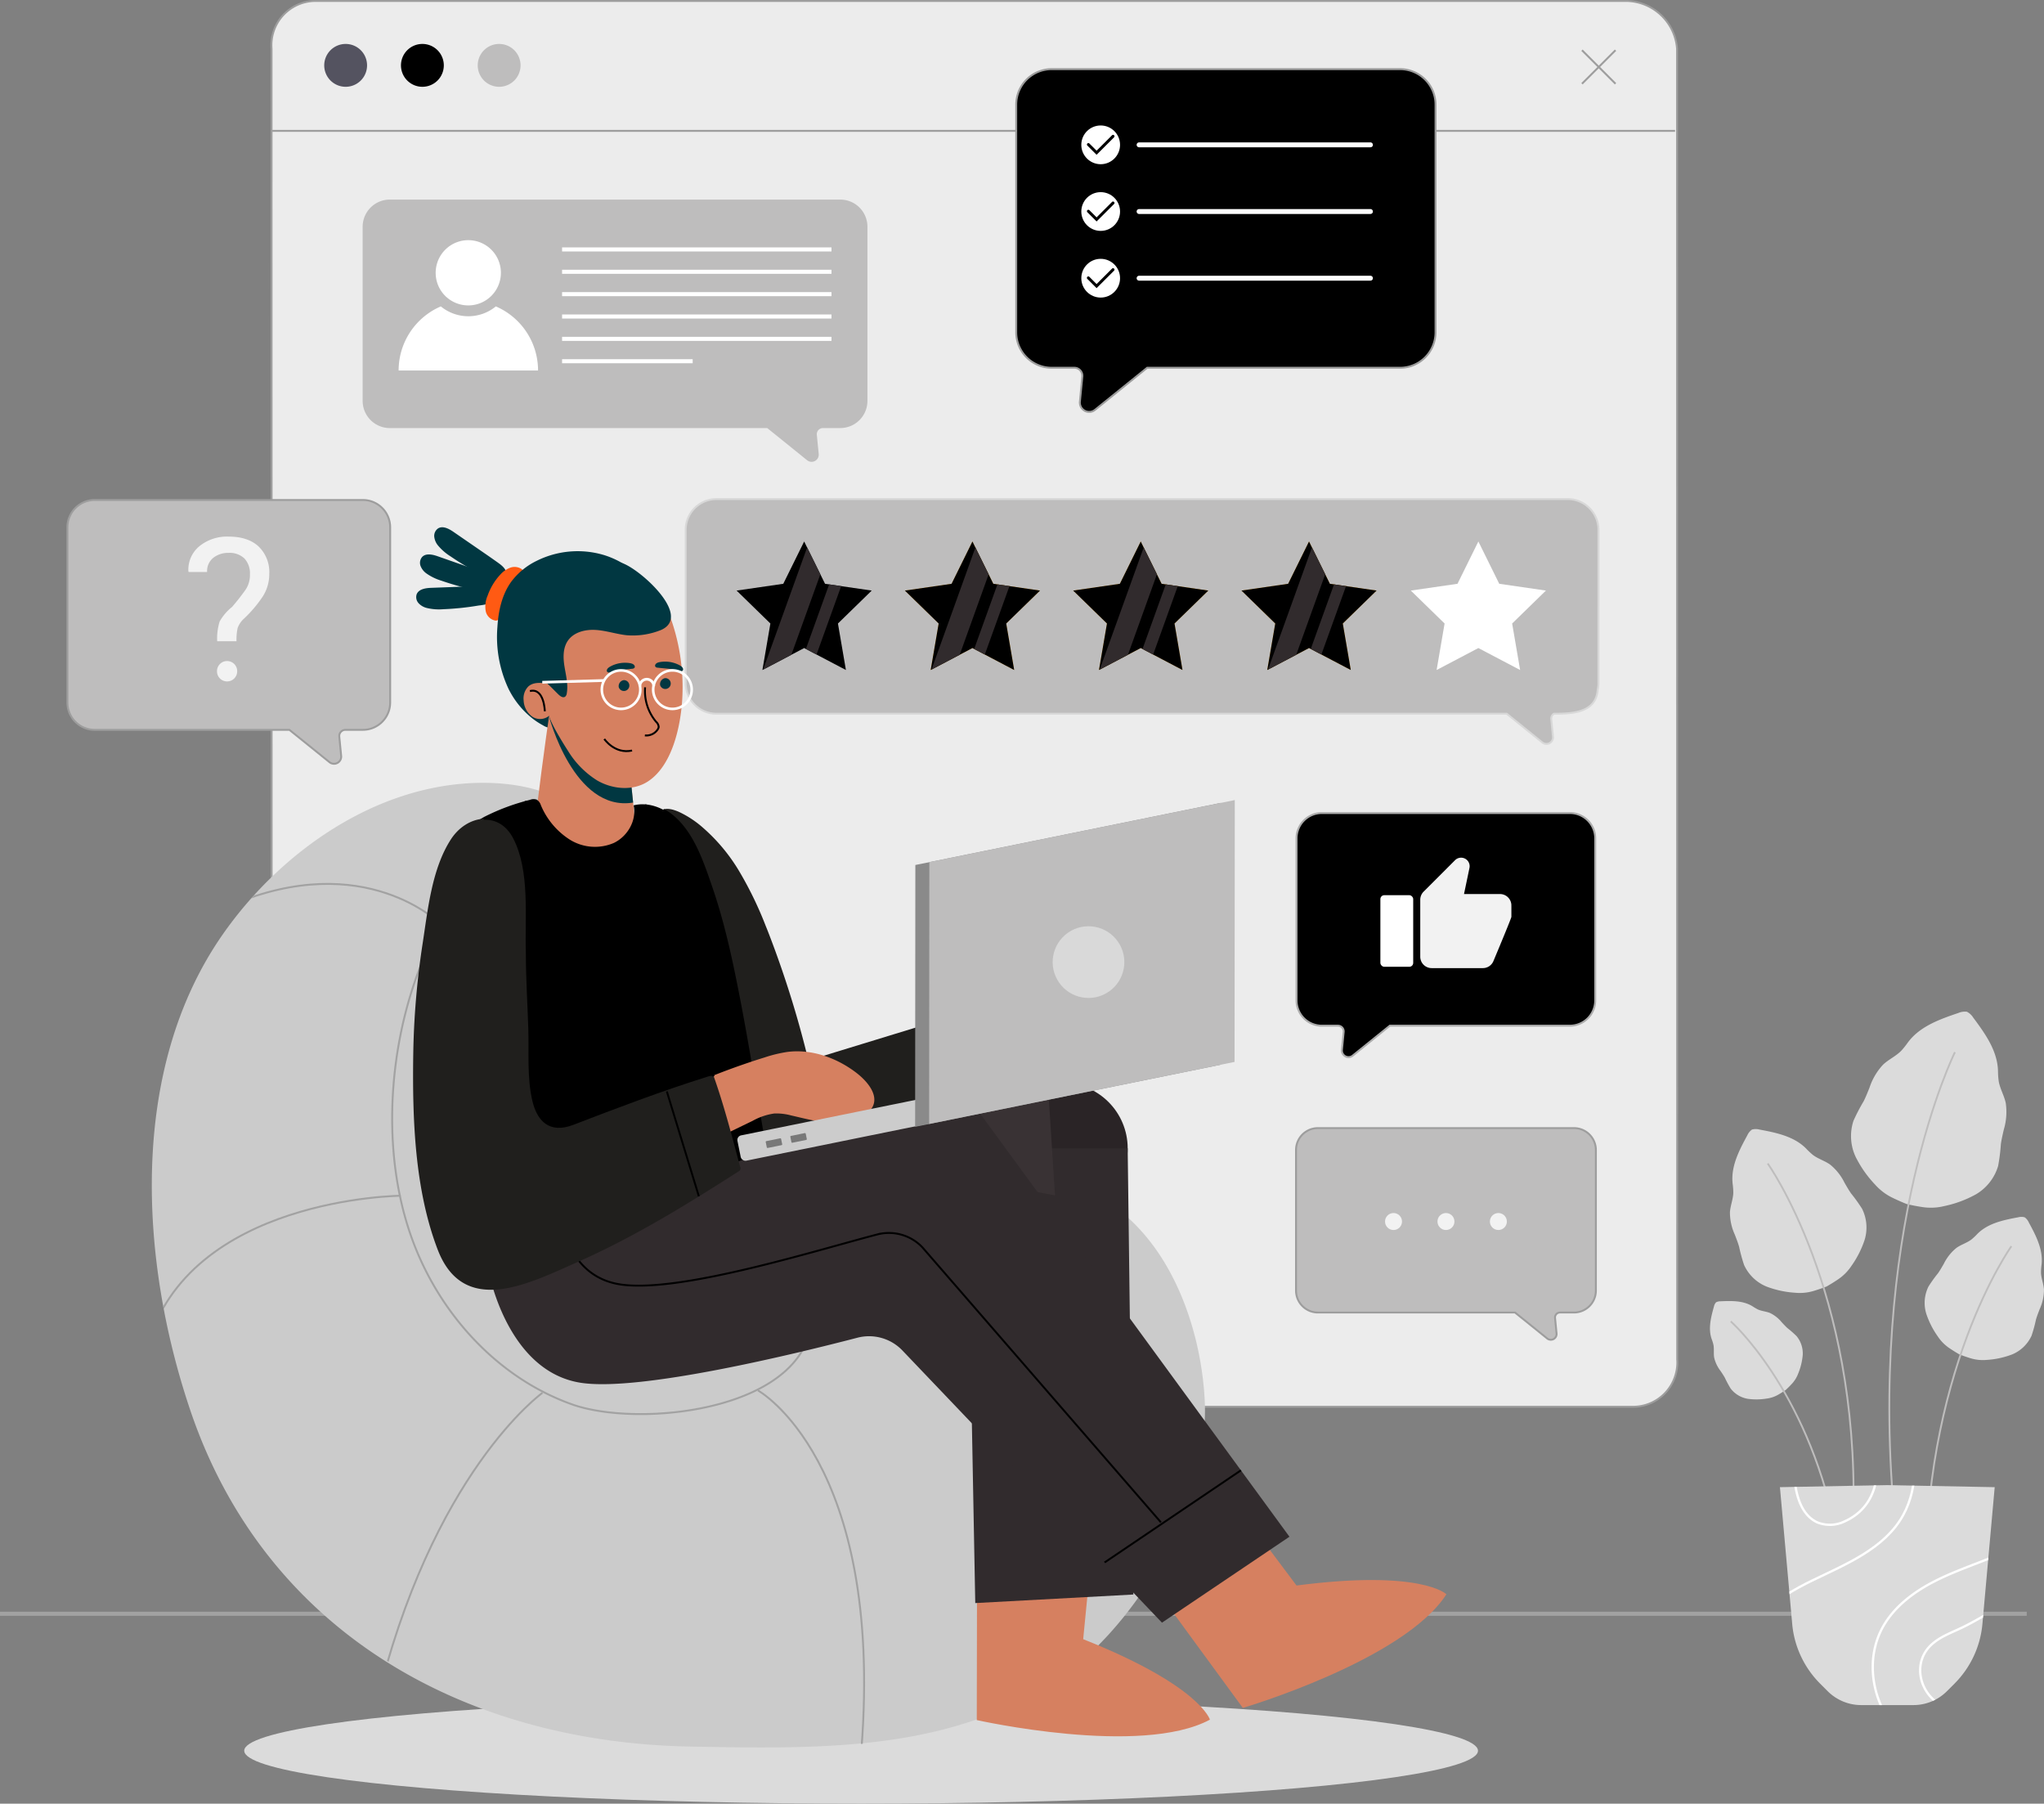 <svg xmlns="http://www.w3.org/2000/svg" xmlns:xlink="http://www.w3.org/1999/xlink" width="554.566" height="489.256" viewBox="0 0 554.566 489.256">
  <rect x="0" y="0" width="554.566" height="489.256" fill="#808080" stroke="none"/>
  <defs>
    <clipPath id="clip-path">
      <path id="Path_289365" data-name="Path 289365" d="M452.261,394.495v0l-.139,0-.139,0v0l-29,.553,3.331,37.09a26.224,26.224,0,0,0,7.576,16.2l2.055,2.055a12.862,12.862,0,0,0,9.094,3.767H459.2a12.862,12.862,0,0,0,9.094-3.767l2.055-2.055a26.224,26.224,0,0,0,7.576-16.2l3.331-37.09Z" transform="translate(-422.985 -394.49)" fill="none"/>
    </clipPath>
    <clipPath id="clip-path-2">
      <path id="Path_289372" data-name="Path 289372" d="M203.194,179.166l5.664,11.477,12.666,1.84-9.165,8.934,2.164,12.614-11.329-5.956-11.329,5.956,2.164-12.614-9.165-8.934,12.666-1.84Z" transform="translate(-184.864 -179.166)" fill="none"/>
    </clipPath>
    <clipPath id="clip-path-3">
      <path id="Path_289375" data-name="Path 289375" d="M241.6,179.166l5.664,11.477,12.666,1.84-9.165,8.934,2.164,12.614L241.6,208.076l-11.329,5.956,2.164-12.614-9.165-8.934,12.666-1.84Z" transform="translate(-223.272 -179.166)" fill="#312b2d"/>
    </clipPath>
    <clipPath id="clip-path-4">
      <path id="Path_289378" data-name="Path 289378" d="M280.011,179.166l5.664,11.477,12.666,1.84-9.165,8.934,2.164,12.614-11.329-5.956-11.329,5.956,2.164-12.614-9.165-8.934,12.666-1.84Z" transform="translate(-261.681 -179.166)" fill="#ffb940"/>
    </clipPath>
    <clipPath id="clip-path-5">
      <path id="Path_289381" data-name="Path 289381" d="M318.419,179.166l5.664,11.477,12.666,1.84-9.165,8.934,2.164,12.614-11.329-5.956-11.329,5.956,2.164-12.614-9.165-8.934,12.666-1.84Z" transform="translate(-300.089 -179.166)" fill="#ffb940"/>
    </clipPath>
    <clipPath id="clip-path-6">
      <path id="Path_289401" data-name="Path 289401" d="M136.189,234.437c-26.4,2.027-50.617,19.536-65.541,40.906-25.643,36.716-22.57,88.491-8.774,129.212,19.949,58.88,76.915,92.459,139.817,91.13,35.274-.744,63.094,2.548,92.161-15.4,19.735-12.186,46.139-49.931,51.718-73.618,5.326-22.613-1.686-47.626-20.463-62.09-11.166-8.6-26.779-9.161-40.444-5.7s-26.143,10.408-39.168,15.8-27.4,9.263-41.15,6.142c-7.835-1.778-15.44-6.134-19.353-13.151-4.875-8.74-3.2-19.465-2.461-29.446a138.222,138.222,0,0,0-5.668-50.3c-2-6.562-4.585-12.917-6.646-19.462-1.4-4.432-3.484-7.552-7.725-9.7C154.51,234.715,145,233.761,136.189,234.437Z" transform="translate(-51.394 -234.238)" fill="none"/>
    </clipPath>
    <clipPath id="clip-path-7">
      <path id="Path_289428" data-name="Path 289428" d="M191.653,264.916q-.53-1.664-1.1-3.313c-2.243-6.472-4.722-14-9.989-18.691-2.978-2.654-7.155-4.239-11.022-3.262.9,4.048-1.625,8.408-5.366,10.2a12.933,12.933,0,0,1-11.914-.883,20.359,20.359,0,0,1-7.881-9.367,2.783,2.783,0,0,0-1.129-1.507,2.658,2.658,0,0,0-1.86.073,58.2,58.2,0,0,0-12.383,4.611c-10.025,5.588-12.316,16.668-10.4,27.318,1.076,5.981,3.237,11.7,5.139,17.471,7,21.238,10.547,43.429,14.429,65.451a3.31,3.31,0,0,0,.723,1.825,3.251,3.251,0,0,0,1.548.712,83.91,83.91,0,0,0,64.7-10.265,3.7,3.7,0,0,0,1.554-1.5,3.788,3.788,0,0,0,.051-2.121q-1.869-11.095-3.739-22.19c-2.041-12.111-4.082-24.227-6.634-36.239C195.063,277.067,193.562,270.929,191.653,264.916Z" transform="translate(-117.989 -237.947)" fill="none"/>
    </clipPath>
    <clipPath id="clip-path-8">
      <path id="Path_289433" data-name="Path 289433" d="M128.241,352.3s4.888,27.446,25.191,30.454c16.074,2.382,58.1-7.874,74.9-12.249a12.53,12.53,0,0,1,12.226,3.483l70.4,73.81,34.589-23.31L261.712,309.814S216.22,306.054,128.241,352.3Z" transform="translate(-128.241 -309.74)" fill="none"/>
    </clipPath>
  </defs>
  <g id="your-opinion-matters" transform="translate(-16.746 -55.567)">
    <g id="Group_21106" data-name="Group 21106" transform="translate(16.746 329.954)">
      <line id="Line_44" data-name="Line 44" x1="549.888" transform="translate(0 163.355)" fill="none" stroke="#a1a1a1" stroke-miterlimit="10" stroke-width="1.113"/>
      <g id="Group_21105" data-name="Group 21105" transform="translate(463.934)">
        <g id="Group_21101" data-name="Group 21101">
          <g id="Group_21097" data-name="Group 21097" transform="translate(5.407 31.876)">
            <path id="Path_289352" data-name="Path 289352" d="M447.44,334.888a43.177,43.177,0,0,0-2.984-4.163c-.659-.94-1.232-1.959-1.814-2.967a14.519,14.519,0,0,0-3.906-4.893c-1.457-1.027-3.243-1.529-4.659-2.612a18.96,18.96,0,0,1-1.8-1.688c-.141-.141-.283-.282-.43-.417-3.269-3.017-7.892-3.954-12.267-4.769a3.846,3.846,0,0,0-2.017,0v0a3.839,3.839,0,0,0-1.272,1.566c-2.124,3.91-4.314,8.088-4.032,12.528.013.2.032.4.052.6a19.173,19.173,0,0,1,.178,2.458c-.052,1.783-.788,3.484-.911,5.264a14.505,14.505,0,0,0,1.335,6.117c.415,1.087.844,2.174,1.159,3.279a42.984,42.984,0,0,0,1.35,4.94,11.451,11.451,0,0,0,6.1,5.844,26.611,26.611,0,0,0,7.768,1.671,13.068,13.068,0,0,0,5.286-.579c1.091-.332,2.169-.711,3.237-1.119v0c.995-.573,1.973-1.173,2.922-1.814a13.074,13.074,0,0,0,3.783-3.739,26.582,26.582,0,0,0,3.6-7.084A11.451,11.451,0,0,0,447.44,334.888Z" transform="translate(-411.562 -313.241)" fill="#dbdbdb"/>
            <path id="Path_289353" data-name="Path 289353" d="M420.2,321.107s24.593,34.323,23.243,94.589" transform="translate(-409.933 -311.757)" fill="none" stroke="#bebdbd" stroke-miterlimit="10" stroke-width="0.489"/>
          </g>
          <g id="Group_21098" data-name="Group 21098" transform="translate(0 78.534)">
            <path id="Path_289354" data-name="Path 289354" d="M430.529,362.02a27.626,27.626,0,0,0-2.476-2.181c-.549-.5-1.057-1.052-1.568-1.6a9.352,9.352,0,0,0-3.162-2.506c-1.065-.434-2.259-.491-3.3-.965a12.1,12.1,0,0,1-1.372-.8c-.109-.068-.219-.136-.331-.2-2.49-1.421-5.529-1.339-8.394-1.216a2.466,2.466,0,0,0-1.266.291h0a2.468,2.468,0,0,0-.572,1.169c-.768,2.761-1.537,5.7-.717,8.451.037.122.078.245.12.366a12.286,12.286,0,0,1,.467,1.518c.226,1.127.011,2.3.191,3.437a9.34,9.34,0,0,0,1.725,3.647c.417.623.845,1.243,1.2,1.891a27.6,27.6,0,0,0,1.563,2.907,7.385,7.385,0,0,0,4.679,2.785,17.161,17.161,0,0,0,5.12-.077,8.42,8.42,0,0,0,3.236-1.129c.637-.366,1.259-.76,1.87-1.171h0c.542-.5,1.069-1.022,1.573-1.562a8.448,8.448,0,0,0,1.833-2.9,17.17,17.17,0,0,0,1.234-4.969A7.375,7.375,0,0,0,430.529,362.02Z" transform="translate(-407.014 -352.49)" fill="#dbdbdb"/>
            <path id="Path_289355" data-name="Path 289355" d="M411.767,357.134s20.416,17.987,28.3,56.025" transform="translate(-406.117 -351.614)" fill="none" stroke="#bebdbd" stroke-miterlimit="10" stroke-width="0.489"/>
          </g>
          <g id="Group_21099" data-name="Group 21099" transform="translate(58.255 55.695)">
            <path id="Path_289356" data-name="Path 289356" d="M457.046,352.195a37.444,37.444,0,0,1,2.606-3.638c.575-.823,1.077-1.713,1.586-2.593a12.674,12.674,0,0,1,3.413-4.276c1.274-.9,2.834-1.336,4.071-2.282a16.552,16.552,0,0,0,1.569-1.475c.124-.124.247-.246.376-.364,2.857-2.638,6.9-3.456,10.719-4.168a3.36,3.36,0,0,1,1.763,0h0a3.362,3.362,0,0,1,1.111,1.368c1.857,3.415,3.77,7.067,3.523,10.947-.011.174-.029.347-.046.521a16.712,16.712,0,0,0-.155,2.149c.045,1.557.688,3.044.8,4.6a12.683,12.683,0,0,1-1.166,5.345c-.363.95-.738,1.9-1.013,2.865a37.659,37.659,0,0,1-1.18,4.316,10.011,10.011,0,0,1-5.333,5.108,23.255,23.255,0,0,1-6.789,1.46,11.444,11.444,0,0,1-4.62-.506c-.952-.289-1.895-.621-2.827-.977l0,0c-.869-.5-1.724-1.026-2.553-1.586a11.447,11.447,0,0,1-3.3-3.267,23.241,23.241,0,0,1-3.147-6.189A10.007,10.007,0,0,1,457.046,352.195Z" transform="translate(-456.019 -333.278)" fill="#dbdbdb"/>
            <path id="Path_289357" data-name="Path 289357" d="M479.519,339.972s-24.593,34.322-23.243,94.589" transform="translate(-455.981 -332.015)" fill="none" stroke="#bebdbd" stroke-miterlimit="10" stroke-width="0.489"/>
          </g>
          <g id="Group_21100" data-name="Group 21100" transform="translate(38.263)">
            <path id="Path_289358" data-name="Path 289358" d="M439.88,316.058a49.664,49.664,0,0,1,2.744-5.266c.6-1.188,1.094-2.451,1.6-3.7a16.811,16.811,0,0,1,3.684-6.255c1.5-1.418,3.472-2.286,4.921-3.761a22.037,22.037,0,0,0,1.786-2.231c.14-.185.279-.37.426-.549,3.26-4,8.414-5.83,13.3-7.481a4.454,4.454,0,0,1,2.316-.331v0a4.456,4.456,0,0,1,1.715,1.589c3.079,4.14,6.275,8.58,6.678,13.723.018.231.027.461.037.693a21.931,21.931,0,0,0,.2,2.852c.351,2.038,1.474,3.871,1.906,5.894a16.815,16.815,0,0,1-.533,7.24c-.3,1.316-.613,2.634-.794,3.954a49.847,49.847,0,0,1-.742,5.891,13.287,13.287,0,0,1-6.052,7.708,30.842,30.842,0,0,1-8.645,3.188,15.162,15.162,0,0,1-6.162.2c-1.306-.2-2.607-.46-3.9-.755v0c-1.235-.494-2.456-1.025-3.651-1.6a15.166,15.166,0,0,1-4.954-3.673,30.863,30.863,0,0,1-5.292-7.543A13.286,13.286,0,0,1,439.88,316.058Z" transform="translate(-439.202 -286.426)" fill="#dbdbdb"/>
            <path id="Path_289359" data-name="Path 289359" d="M465.753,295.7s-24.183,48.466-16.177,128.616" transform="translate(-437.55 -284.676)" fill="none" stroke="#bebdbd" stroke-miterlimit="10" stroke-width="0.489"/>
          </g>
        </g>
        <path id="Path_289360" data-name="Path 289360" d="M452.261,394.495v0l-.139,0-.139,0v0l-29,.553,3.331,37.09a26.224,26.224,0,0,0,7.576,16.2l2.055,2.055a12.862,12.862,0,0,0,9.094,3.767H459.2a12.862,12.862,0,0,0,9.094-3.767l2.055-2.055a26.224,26.224,0,0,0,7.576-16.2l3.331-37.09Z" transform="translate(-403.999 -266.029)" fill="#dbdbdb"/>
        <g id="Group_21104" data-name="Group 21104" transform="translate(18.986 128.461)">
          <g id="Group_21103" data-name="Group 21103" clip-path="url(#clip-path)">
            <g id="Group_21102" data-name="Group 21102" transform="translate(-11.628 -18.747)">
              <path id="Path_289361" data-name="Path 289361" d="M470.432,470.2c-8.594-1.21-16.862-5.717-21.773-12.872s-6.058-16.986-2.1-24.71c3.059-5.969,8.722-10.211,14.716-13.224s12.448-4.992,18.565-7.742a80.222,80.222,0,0,0,18.734-11.776" transform="translate(-407.357 -374.727)" fill="none" stroke="#fff" stroke-miterlimit="10" stroke-width="0.627"/>
              <path id="Path_289362" data-name="Path 289362" d="M476.159,454.352A31.887,31.887,0,0,1,461,451.336c-6.291-3.212-8.376-11.937-2.67-16.84,2.527-2.172,5.692-3.2,8.6-4.662a84.122,84.122,0,0,0,9.178-5.355,78.476,78.476,0,0,0,15.7-13.973" transform="translate(-405.315 -372.72)" fill="none" stroke="#fff" stroke-miterlimit="10" stroke-width="0.627"/>
              <path id="Path_289363" data-name="Path 289363" d="M460.5,378.72c1.183,9.106,2.191,18.933-2.273,26.957-5.006,9-15.405,13.2-24.676,17.688s-19.072,11.254-20.347,21.473" transform="translate(-413.203 -378.72)" fill="none" stroke="#fff" stroke-miterlimit="10" stroke-width="0.627"/>
              <path id="Path_289364" data-name="Path 289364" d="M448.385,386.648c1.359,7.877-.622,15.689-8.391,19.213a9.118,9.118,0,0,1-7.609.235c-6.461-3.118-6.6-13.888-5.884-19.846" transform="translate(-410.749 -377.299)" fill="none" stroke="#fff" stroke-miterlimit="10" stroke-width="0.627"/>
            </g>
          </g>
        </g>
      </g>
    </g>
    <g id="Group_21166" data-name="Group 21166" transform="translate(35.039 55.825)">
      <g id="Group_21162" data-name="Group 21162" transform="translate(55.351)">
        <g id="Group_21149" data-name="Group 21149">
          <g id="Group_21111" data-name="Group 21111">
            <path id="Path_289366" data-name="Path 289366" d="M448,437.163H92.514a14.017,14.017,0,0,1-13.75-12.928L78.722,68.753a12.016,12.016,0,0,1,12.1-12.928H446.308a14.017,14.017,0,0,1,13.75,12.928l.042,355.482A12.017,12.017,0,0,1,448,437.163Z" transform="translate(-78.696 -55.825)" fill="#ececec" stroke="#9d9d9d" stroke-miterlimit="10" stroke-width="0.516"/>
            <g id="Group_21110" data-name="Group 21110" transform="translate(0.243 11.662)">
              <line id="Line_45" data-name="Line 45" x2="380.585" transform="translate(0 23.58)" fill="#d1d2d4" stroke="#9d9d9d" stroke-miterlimit="10" stroke-width="0.516"/>
              <g id="Group_21109" data-name="Group 21109" transform="translate(14.082)">
                <g id="Group_21107" data-name="Group 21107" transform="translate(341.243 1.698)">
                  <line id="Line_46" data-name="Line 46" x2="9.103" y2="9.103" fill="#d1d2d4" stroke="#9d9d9d" stroke-miterlimit="10" stroke-width="0.516"/>
                  <line id="Line_47" data-name="Line 47" y1="9.103" x2="9.103" fill="#d1d2d4" stroke="#9d9d9d" stroke-miterlimit="10" stroke-width="0.516"/>
                </g>
                <g id="Group_21108" data-name="Group 21108">
                  <path id="Path_289367" data-name="Path 289367" d="M102.367,71.447a5.811,5.811,0,1,0-5.811,5.811A5.811,5.811,0,0,0,102.367,71.447Z" transform="translate(-90.746 -65.635)" fill="#545360"/>
                  <path id="Path_289368" data-name="Path 289368" d="M119.883,71.447a5.811,5.811,0,1,0-5.811,5.811A5.811,5.811,0,0,0,119.883,71.447Z" transform="translate(-87.44 -65.635)"/>
                  <path id="Path_289369" data-name="Path 289369" d="M137.4,71.447a5.811,5.811,0,1,0-5.811,5.811A5.811,5.811,0,0,0,137.4,71.447Z" transform="translate(-84.133 -65.635)" fill="#bebdbd"/>
                </g>
              </g>
            </g>
          </g>
          <g id="Group_21148" data-name="Group 21148" transform="translate(24.75 53.879)">
            <g id="Group_21130" data-name="Group 21130" transform="translate(87.642 81.242)">
              <path id="Path_289370" data-name="Path 289370" d="M420.89,177.819a8.353,8.353,0,0,0-8.328-8.328H181.57a8.352,8.352,0,0,0-8.328,8.328v41.572a8.353,8.353,0,0,0,8.328,8.328H396l9.659,7.789a1.782,1.782,0,0,0,2.892-1.56l-.467-4.785a1.527,1.527,0,0,1,.719-1.444c4.843,0,11.441-.183,11.885-6.53a8.315,8.315,0,0,0,.2-1.8Z" transform="translate(-173.242 -169.491)" fill="#bebdbd" stroke="#d8d8d8" stroke-miterlimit="10" stroke-width="0.516"/>
              <g id="Group_21129" data-name="Group 21129" transform="translate(13.815 11.501)">
                <g id="Group_21128" data-name="Group 21128">
                  <g id="Group_21115" data-name="Group 21115">
                    <path id="Path_289371" data-name="Path 289371" d="M203.194,179.166l5.664,11.477,12.666,1.84-9.165,8.934,2.164,12.614-11.329-5.956-11.329,5.956,2.164-12.614-9.165-8.934,12.666-1.84Z" transform="translate(-184.864 -179.166)"/>
                    <g id="Group_21114" data-name="Group 21114">
                      <g id="Group_21113" data-name="Group 21113" clip-path="url(#clip-path-2)">
                        <g id="Group_21112" data-name="Group 21112" transform="translate(6.903 -2.666)">
                          <rect id="Rectangle_2224" data-name="Rectangle 2224" width="5.842" height="40.691" transform="matrix(0.941, 0.339, -0.339, 0.941, 13.775, 0)" fill="#312b2d"/>
                          <rect id="Rectangle_2225" data-name="Rectangle 2225" width="3.227" height="40.691" transform="matrix(0.941, 0.339, -0.339, 0.941, 22.521, 2.33)" fill="#312b2d"/>
                        </g>
                      </g>
                    </g>
                  </g>
                  <g id="Group_21119" data-name="Group 21119" transform="translate(45.658)">
                    <path id="Path_289373" data-name="Path 289373" d="M241.6,179.166l5.664,11.477,12.666,1.84-9.165,8.934,2.164,12.614L241.6,208.076l-11.329,5.956,2.164-12.614-9.165-8.934,12.666-1.84Z" transform="translate(-223.272 -179.166)" fill="#ffb940"/>
                    <g id="Group_21118" data-name="Group 21118">
                      <path id="Path_289374" data-name="Path 289374" d="M241.6,179.166l5.664,11.477,12.666,1.84-9.165,8.934,2.164,12.614L241.6,208.076l-11.329,5.956,2.164-12.614-9.165-8.934,12.666-1.84Z" transform="translate(-223.272 -179.166)"/>
                      <g id="Group_21117" data-name="Group 21117" clip-path="url(#clip-path-3)">
                        <g id="Group_21116" data-name="Group 21116" transform="translate(6.903 -2.666)">
                          <rect id="Rectangle_2226" data-name="Rectangle 2226" width="5.842" height="40.691" transform="translate(13.775) rotate(19.788)" fill="#312b2d"/>
                          <rect id="Rectangle_2227" data-name="Rectangle 2227" width="3.227" height="40.691" transform="matrix(0.941, 0.339, -0.339, 0.941, 22.521, 2.33)" fill="#312b2d"/>
                        </g>
                      </g>
                    </g>
                  </g>
                  <g id="Group_21123" data-name="Group 21123" transform="translate(91.317)">
                    <path id="Path_289376" data-name="Path 289376" d="M280.011,179.166l5.664,11.477,12.666,1.84-9.165,8.934,2.164,12.614-11.329-5.956-11.329,5.956,2.164-12.614-9.165-8.934,12.666-1.84Z" transform="translate(-261.681 -179.166)" fill="#ffb940"/>
                    <g id="Group_21122" data-name="Group 21122">
                      <path id="Path_289377" data-name="Path 289377" d="M280.011,179.166l5.664,11.477,12.666,1.84-9.165,8.934,2.164,12.614-11.329-5.956-11.329,5.956,2.164-12.614-9.165-8.934,12.666-1.84Z" transform="translate(-261.681 -179.166)"/>
                      <g id="Group_21121" data-name="Group 21121" clip-path="url(#clip-path-4)">
                        <g id="Group_21120" data-name="Group 21120" transform="translate(6.903 -2.666)">
                          <rect id="Rectangle_2228" data-name="Rectangle 2228" width="5.842" height="40.691" transform="matrix(0.941, 0.339, -0.339, 0.941, 13.776, 0)" fill="#312b2d"/>
                          <rect id="Rectangle_2229" data-name="Rectangle 2229" width="3.227" height="40.691" transform="translate(22.521 2.33) rotate(19.787)" fill="#312b2d"/>
                        </g>
                      </g>
                    </g>
                  </g>
                  <g id="Group_21127" data-name="Group 21127" transform="translate(136.975)">
                    <path id="Path_289379" data-name="Path 289379" d="M318.419,179.166l5.664,11.477,12.666,1.84-9.165,8.934,2.164,12.614-11.329-5.956-11.329,5.956,2.164-12.614-9.165-8.934,12.666-1.84Z" transform="translate(-300.089 -179.166)" fill="#ffb940"/>
                    <g id="Group_21126" data-name="Group 21126">
                      <path id="Path_289380" data-name="Path 289380" d="M318.419,179.166l5.664,11.477,12.666,1.84-9.165,8.934,2.164,12.614-11.329-5.956-11.329,5.956,2.164-12.614-9.165-8.934,12.666-1.84Z" transform="translate(-300.089 -179.166)"/>
                      <g id="Group_21125" data-name="Group 21125" clip-path="url(#clip-path-5)">
                        <g id="Group_21124" data-name="Group 21124" transform="translate(6.903 -2.666)">
                          <rect id="Rectangle_2230" data-name="Rectangle 2230" width="5.842" height="40.691" transform="matrix(0.941, 0.339, -0.339, 0.941, 13.775, 0)" fill="#312b2d"/>
                          <rect id="Rectangle_2231" data-name="Rectangle 2231" width="3.227" height="40.691" transform="matrix(0.941, 0.339, -0.339, 0.941, 22.521, 2.33)" fill="#312b2d"/>
                        </g>
                      </g>
                    </g>
                  </g>
                </g>
                <path id="Path_289382" data-name="Path 289382" d="M357.071,179.166l5.664,11.477,12.666,1.84-9.165,8.934,2.164,12.614-11.329-5.956-11.329,5.956,2.164-12.614-9.165-8.934,12.666-1.84Z" transform="translate(-155.819 -179.166)" fill="#fff"/>
              </g>
            </g>
            <g id="Group_21142" data-name="Group 21142">
              <path id="Path_289383" data-name="Path 289383" d="M106.866,101.149H229.12a7.371,7.371,0,0,1,7.35,7.349v47.276a7.371,7.371,0,0,1-7.35,7.35H224.4a1.669,1.669,0,0,0-1.661,1.831l.508,5.2a1.936,1.936,0,0,1-3.143,1.7l-10.821-8.727H106.866a7.371,7.371,0,0,1-7.35-7.35V108.5A7.371,7.371,0,0,1,106.866,101.149Z" transform="translate(-99.516 -101.149)" fill="#bebdbd"/>
              <g id="Group_21141" data-name="Group 21141" transform="translate(9.754 11.011)">
                <g id="Group_21133" data-name="Group 21133">
                  <g id="Group_21131" data-name="Group 21131" transform="translate(0 17.966)">
                    <path id="Path_289384" data-name="Path 289384" d="M134.1,125.525a11.754,11.754,0,0,1-14.922,0,18.916,18.916,0,0,0-11.454,17.383h37.83A18.919,18.919,0,0,0,134.1,125.525Z" transform="translate(-107.721 -125.525)" fill="#fff"/>
                  </g>
                  <g id="Group_21132" data-name="Group 21132" transform="translate(10.058)">
                    <path id="Path_289385" data-name="Path 289385" d="M121.2,127.238a8.849,8.849,0,1,0-5.019-7.969A8.79,8.79,0,0,0,121.2,127.238Z" transform="translate(-116.182 -110.412)" fill="#fff"/>
                  </g>
                </g>
                <g id="Group_21140" data-name="Group 21140" transform="translate(44.353 1.961)">
                  <g id="Group_21134" data-name="Group 21134">
                    <rect id="Rectangle_2232" data-name="Rectangle 2232" width="73.093" height="1.104" fill="#fff"/>
                  </g>
                  <g id="Group_21135" data-name="Group 21135" transform="translate(0 6.064)">
                    <rect id="Rectangle_2233" data-name="Rectangle 2233" width="73.093" height="1.104" fill="#fff"/>
                  </g>
                  <g id="Group_21136" data-name="Group 21136" transform="translate(0 12.129)">
                    <rect id="Rectangle_2234" data-name="Rectangle 2234" width="73.093" height="1.104" fill="#fff"/>
                  </g>
                  <g id="Group_21137" data-name="Group 21137" transform="translate(0 18.194)">
                    <rect id="Rectangle_2235" data-name="Rectangle 2235" width="73.093" height="1.104" fill="#fff"/>
                  </g>
                  <g id="Group_21138" data-name="Group 21138" transform="translate(0 24.258)">
                    <rect id="Rectangle_2236" data-name="Rectangle 2236" width="73.093" height="1.104" fill="#fff"/>
                  </g>
                  <g id="Group_21139" data-name="Group 21139" transform="translate(0 30.323)">
                    <rect id="Rectangle_2237" data-name="Rectangle 2237" width="35.429" height="1.104" fill="#fff"/>
                  </g>
                </g>
              </g>
            </g>
            <g id="Group_21144" data-name="Group 21144" transform="translate(253.235 251.869)">
              <path id="Path_289386" data-name="Path 289386" d="M318.473,313.025h69.492a5.949,5.949,0,0,1,5.932,5.932v38.158a5.949,5.949,0,0,1-5.932,5.932h-3.806a1.346,1.346,0,0,0-1.34,1.478l.409,4.2a1.563,1.563,0,0,1-2.537,1.368l-8.734-7.043H318.473a5.95,5.95,0,0,1-5.932-5.932V318.957A5.949,5.949,0,0,1,318.473,313.025Z" transform="translate(-312.541 -313.025)" fill="#bebdbd" stroke="#9d9d9d" stroke-miterlimit="10" stroke-width="0.516"/>
              <g id="Group_21143" data-name="Group 21143" transform="translate(24.151 23.039)">
                <circle id="Ellipse_1183" data-name="Ellipse 1183" cx="2.303" cy="2.303" r="2.303" transform="translate(28.449)" fill="#f2f2f2"/>
                <circle id="Ellipse_1184" data-name="Ellipse 1184" cx="2.303" cy="2.303" r="2.303" transform="translate(14.225)" fill="#f2f2f2"/>
                <circle id="Ellipse_1185" data-name="Ellipse 1185" cx="2.303" cy="2.303" r="2.303" fill="#f2f2f2"/>
              </g>
            </g>
            <g id="Group_21147" data-name="Group 21147" transform="translate(253.382 166.409)">
              <g id="Group_21145" data-name="Group 21145">
                <path id="Path_289387" data-name="Path 289387" d="M386.847,241.135H319.506a6.862,6.862,0,0,0-6.841,6.841v44a6.862,6.862,0,0,0,6.841,6.841H323.9a1.552,1.552,0,0,1,1.545,1.7l-.472,4.841a1.8,1.8,0,0,0,2.927,1.579l10.071-8.123h48.88a6.862,6.862,0,0,0,6.841-6.841v-44A6.862,6.862,0,0,0,386.847,241.135Z" transform="translate(-312.665 -241.135)" stroke="#acacac" stroke-miterlimit="10" stroke-width="0.516"/>
              </g>
              <g id="Group_21146" data-name="Group 21146" transform="translate(22.741 12.108)">
                <rect id="Rectangle_2238" data-name="Rectangle 2238" width="8.905" height="19.419" rx="1.053" transform="translate(0 10.175)" fill="#fff"/>
                <path id="Path_289388" data-name="Path 289388" d="M365.619,264.273a3.091,3.091,0,0,0-3.091-3.091h-9.76l1.476-7.062a2.468,2.468,0,0,0,.053-.486,2.311,2.311,0,0,0-.68-1.638h0a2.326,2.326,0,0,0-3.283.007l-8.538,8.539a3.108,3.108,0,0,0-.9,2.186v15.454a3.091,3.091,0,0,0,3.091,3.091h13.908a3.083,3.083,0,0,0,2.844-1.885s4.883-11.628,4.883-12.023V264.4l-.015-.015Z" transform="translate(-330.078 -251.321)" fill="#f2f2f2"/>
              </g>
            </g>
          </g>
        </g>
        <g id="Group_21161" data-name="Group 21161" transform="translate(202.07 18.499)">
          <g id="Group_21150" data-name="Group 21150">
            <path id="Path_289389" data-name="Path 289389" d="M352.844,71.387H258.285a9.634,9.634,0,0,0-9.605,9.606v61.789a9.633,9.633,0,0,0,9.605,9.605h6.164a2.181,2.181,0,0,1,2.171,2.393l-.663,6.8a2.531,2.531,0,0,0,4.108,2.216l14.144-11.406h68.635a9.634,9.634,0,0,0,9.606-9.605V80.993A9.634,9.634,0,0,0,352.844,71.387Z" transform="translate(-248.68 -71.387)" stroke="#9d9d9d" stroke-miterlimit="10" stroke-width="0.516"/>
          </g>
          <g id="Group_21160" data-name="Group 21160" transform="translate(17.662 15.277)">
            <g id="Group_21153" data-name="Group 21153">
              <g id="Group_21152" data-name="Group 21152">
                <circle id="Ellipse_1186" data-name="Ellipse 1186" cx="5.255" cy="5.255" r="5.255" fill="#fff"/>
                <g id="Group_21151" data-name="Group 21151" transform="translate(1.526 2.557)">
                  <path id="Path_289390" data-name="Path 289390" d="M267.437,91.785l-2.5-2.5a.392.392,0,0,1,.554-.555l1.947,1.947,4.171-4.171a.393.393,0,1,1,.555.555Z" transform="translate(-264.821 -86.39)"/>
                </g>
              </g>
              <line id="Line_48" data-name="Line 48" x2="62.771" transform="translate(15.674 5.255)" fill="none" stroke="#fff" stroke-linecap="round" stroke-miterlimit="10" stroke-width="1.331"/>
            </g>
            <g id="Group_21156" data-name="Group 21156" transform="translate(0 18.087)">
              <g id="Group_21155" data-name="Group 21155">
                <circle id="Ellipse_1187" data-name="Ellipse 1187" cx="5.255" cy="5.255" r="5.255" fill="#fff"/>
                <g id="Group_21154" data-name="Group 21154" transform="translate(1.526 2.558)">
                  <path id="Path_289391" data-name="Path 289391" d="M267.437,107l-2.5-2.5a.392.392,0,0,1,.554-.555l1.947,1.947,4.171-4.171a.393.393,0,1,1,.555.555Z" transform="translate(-264.821 -101.605)"/>
                </g>
              </g>
              <line id="Line_49" data-name="Line 49" x2="62.771" transform="translate(15.674 5.255)" fill="none" stroke="#fff" stroke-linecap="round" stroke-miterlimit="10" stroke-width="1.331"/>
            </g>
            <g id="Group_21159" data-name="Group 21159" transform="translate(0 36.174)">
              <g id="Group_21158" data-name="Group 21158">
                <circle id="Ellipse_1188" data-name="Ellipse 1188" cx="5.255" cy="5.255" r="5.255" fill="#fff"/>
                <g id="Group_21157" data-name="Group 21157" transform="translate(1.526 2.558)">
                  <path id="Path_289392" data-name="Path 289392" d="M267.437,122.215l-2.5-2.5a.392.392,0,1,1,.554-.554l1.947,1.947,4.171-4.171a.393.393,0,1,1,.555.555Z" transform="translate(-264.821 -116.82)"/>
                </g>
              </g>
              <line id="Line_50" data-name="Line 50" x2="62.771" transform="translate(15.674 5.255)" fill="none" stroke="#fff" stroke-linecap="round" stroke-miterlimit="10" stroke-width="1.331"/>
            </g>
          </g>
        </g>
      </g>
      <g id="Group_21165" data-name="Group 21165" transform="translate(0 135.365)">
        <g id="Group_21163" data-name="Group 21163">
          <path id="Path_289393" data-name="Path 289393" d="M39.528,169.7h72.78a7.416,7.416,0,0,1,7.394,7.394v47.559a7.416,7.416,0,0,1-7.394,7.394h-4.743a1.678,1.678,0,0,0-1.671,1.841l.51,5.231a1.948,1.948,0,0,1-3.162,1.706l-10.885-8.778H39.528a7.416,7.416,0,0,1-7.394-7.394V177.09A7.416,7.416,0,0,1,39.528,169.7Z" transform="translate(-32.134 -169.696)" fill="#bebdbd" stroke="#9d9d9d" stroke-miterlimit="10" stroke-width="0.516"/>
        </g>
        <g id="Group_21164" data-name="Group 21164" transform="translate(32.811 9.933)">
          <path id="Path_289394" data-name="Path 289394" d="M67.557,206.434a15.555,15.555,0,0,1,.665-5.347,13.54,13.54,0,0,1,3.352-3.936,58.347,58.347,0,0,0,3.751-4.788,7.125,7.125,0,0,0,1.117-4.043,5.9,5.9,0,0,0-1.5-4.337,5.781,5.781,0,0,0-4.295-1.516,6.535,6.535,0,0,0-4.124,1.317,4.6,4.6,0,0,0-1.7,3.871h-5l-.08-.16a8.262,8.262,0,0,1,3.018-6.863,11.912,11.912,0,0,1,7.887-2.58q5.241,0,8.138,2.673a9.638,9.638,0,0,1,2.9,7.461,11.17,11.17,0,0,1-1.876,6.278,34.934,34.934,0,0,1-4.961,5.825A6.24,6.24,0,0,0,73.1,202.87a15.081,15.081,0,0,0-.306,3.564Zm2.687,10.906h0a2.74,2.74,0,0,1-2.74-2.74v-.053a2.74,2.74,0,0,1,2.74-2.739h0a2.74,2.74,0,0,1,2.74,2.739v.053A2.74,2.74,0,0,1,70.244,217.339Z" transform="translate(-59.735 -178.052)" fill="#f2f2f2"/>
        </g>
      </g>
    </g>
    <g id="Group_21206" data-name="Group 21206" transform="translate(57.934 198.593)">
      <ellipse id="Ellipse_1189" data-name="Ellipse 1189" cx="167.367" cy="14.362" rx="167.367" ry="14.362" transform="translate(25.075 317.507)" fill="#dbdbdb"/>
      <g id="Group_21205" data-name="Group 21205" transform="translate(0 0)">
        <g id="Group_21170" data-name="Group 21170" transform="translate(0 69.322)">
          <path id="Path_289395" data-name="Path 289395" d="M136.189,234.437c-26.4,2.027-50.617,19.536-65.541,40.906-25.643,36.716-22.57,88.491-8.774,129.212,19.949,58.88,72.865,89.97,135.77,91.109,35.007.634,68.155,1.271,97.221-16.678,22.37-13.814,43.829-48.476,42.182-77.619-1.4-24.74-13.864-53.838-40.694-59.293-3.592-.73-7.3-.7-10.934-1.167-6.828-.888-12.489,1.642-18.7,4.319-7.111,3.065-14.068,6.481-21.224,9.441-13.025,5.386-27.4,9.263-41.15,6.142-7.835-1.778-15.44-6.134-19.353-13.151-4.875-8.74-3.2-19.465-2.461-29.446a138.222,138.222,0,0,0-5.668-50.3c-2-6.562-4.585-12.917-6.646-19.462-1.4-4.432-3.484-7.552-7.725-9.7C154.51,234.715,145,233.761,136.189,234.437Z" transform="translate(-51.394 -234.238)" fill="#cbcbcb"/>
          <g id="Group_21169" data-name="Group 21169">
            <g id="Group_21168" data-name="Group 21168" clip-path="url(#clip-path-6)">
              <g id="Group_21167" data-name="Group 21167" transform="translate(-1.279 19.08)">
                <path id="Path_289396" data-name="Path 289396" d="M112.391,285.149c-7.421,21.646-8.62,47.937-.794,69.634,7.32,20.3,23.184,37.846,43.524,45.048,20.381,7.217,74.484.489,63.622-32.957-1.407-4.335-4.291-8.007-7.074-11.618A524.983,524.983,0,0,1,154.9,263.413c-1.864-3.854-3.783-7.865-7.1-10.568a10.635,10.635,0,0,0-9.758-2.128c-2.934.936-5.5,3.42-7.725,5.46a62.809,62.809,0,0,0-13.081,17.553A84.517,84.517,0,0,0,112.391,285.149Z" transform="translate(-39.76 -250.288)" fill="none" stroke="#a2a2a2" stroke-miterlimit="10" stroke-width="0.516"/>
                <path id="Path_289397" data-name="Path 289397" d="M189.737,372.883s34.189,18.954,28.07,97.377" transform="translate(-24.002 -227.148)" fill="none" stroke="#a2a2a2" stroke-miterlimit="10" stroke-width="0.516"/>
                <path id="Path_289398" data-name="Path 289398" d="M119.13,328.461s-57.7.427-68.812,41.03" transform="translate(-50.318 -235.533)" fill="none" stroke="#a2a2a2" stroke-miterlimit="10" stroke-width="0.516"/>
                <path id="Path_289399" data-name="Path 289399" d="M147.734,373.434s-30.148,21.575-45.251,85.242" transform="translate(-40.472 -227.044)" fill="none" stroke="#a2a2a2" stroke-miterlimit="10" stroke-width="0.516"/>
                <path id="Path_289400" data-name="Path 289400" d="M126.3,268.16s-20.466-20.62-56.945-5.031" transform="translate(-46.725 -248.965)" fill="none" stroke="#a2a2a2" stroke-miterlimit="10" stroke-width="0.516"/>
              </g>
            </g>
          </g>
        </g>
        <g id="Group_21204" data-name="Group 21204" transform="translate(70.892)">
          <g id="Group_21195" data-name="Group 21195" transform="translate(0.835)">
            <g id="Group_21172" data-name="Group 21172" transform="translate(142.791 150.69)">
              <path id="Path_289402" data-name="Path 289402" d="M239.739,420.43l-.059,34.078s44.458,9.986,63.253-.113c0,0-2.63-9.215-34.384-21.829l1.8-18.381Z" transform="translate(-230.371 -281.641)" fill="#d68060"/>
              <g id="Group_21171" data-name="Group 21171">
                <circle id="Ellipse_1190" data-name="Ellipse 1190" cx="17.781" cy="17.781" r="17.781" transform="translate(14.689)" fill="#2a2426"/>
                <path id="Path_289403" data-name="Path 289403" d="M281.056,317.644l1.546,121.03-42.9,2.319L237.38,317.644" transform="translate(-230.806 -299.863)" fill="#312b2d"/>
                <path id="Path_289404" data-name="Path 289404" d="M260.446,303.011l-28.6,8.118,3.479,17.008,27.058,5.025Z" transform="translate(-231.849 -302.625)" fill="#393234"/>
              </g>
            </g>
            <g id="Group_21194" data-name="Group 21194">
              <g id="Group_21188" data-name="Group 21188">
                <g id="Group_21182" data-name="Group 21182">
                  <g id="Group_21174" data-name="Group 21174">
                    <g id="Group_21173" data-name="Group 21173">
                      <path id="Path_289405" data-name="Path 289405" d="M120.267,183.81a14.179,14.179,0,0,1-3.413-2.973,4.492,4.492,0,0,1-.995-2.344,2.46,2.46,0,0,1,1.012-2.242c1.287-.823,2.951.062,4.208.928l7.439,5.12c1.567,1.079,3.135,2.159,4.681,3.268,1.056.757,2.524,1.9,2.139,3.389a2.085,2.085,0,0,1-2.716,1.585,18.931,18.931,0,0,1-4.083-1.816q-2.017-1.031-3.969-2.183Q122.372,185.249,120.267,183.81Z" transform="translate(-110.954 -175.924)" fill="#013741"/>
                      <path id="Path_289406" data-name="Path 289406" d="M118.414,189.246a14.151,14.151,0,0,1-4.074-1.972,4.5,4.5,0,0,1-1.575-2,2.458,2.458,0,0,1,.388-2.43c1.027-1.131,2.863-.714,4.3-.208l8.521,2.989c1.8.629,3.592,1.259,5.376,1.923,1.218.454,2.934,1.171,2.953,2.709A2.084,2.084,0,0,1,132.1,192.5a18.87,18.87,0,0,1-4.416-.68q-2.216-.467-4.4-1.064Q120.823,190.082,118.414,189.246Z" transform="translate(-111.566 -174.753)" fill="#013741"/>
                      <path id="Path_289407" data-name="Path 289407" d="M119.1,195.628a14.189,14.189,0,0,1-4.514-.344,4.5,4.5,0,0,1-2.2-1.285,2.461,2.461,0,0,1-.529-2.4c.541-1.429,2.4-1.713,3.929-1.77l9.024-.341c1.9-.073,3.8-.144,5.707-.18,1.3-.024,3.157.014,3.74,1.44a2.085,2.085,0,0,1-1.232,2.893,18.857,18.857,0,0,1-4.358.984q-2.234.38-4.488.624Q121.647,195.523,119.1,195.628Z" transform="translate(-111.732 -173.398)" fill="#013741"/>
                      <path id="Path_289408" data-name="Path 289408" d="M127.627,196.969a7.333,7.333,0,0,1,.527-4.234,16.3,16.3,0,0,1,3.533-5.8,6.685,6.685,0,0,1,2.591-1.753,3.442,3.442,0,0,1,3.027.329.963.963,0,0,1,.354.386c.178.416-.157.861-.459,1.2a22.353,22.353,0,0,0-3.938,6.261,24.514,24.514,0,0,0-1.159,3.588c-.228.919-.543,2.6-1.783,2.588A3.246,3.246,0,0,1,127.627,196.969Z" transform="translate(-108.757 -174.215)" fill="#ff5a13"/>
                    </g>
                    <path id="Path_289409" data-name="Path 289409" d="M133.323,218.771a33.2,33.2,0,0,1-3.042-16.8c.263-4.41,1.245-8.93,3.88-12.476A19,19,0,0,1,140.933,184a24.933,24.933,0,0,1,18.017-1.643c9.361,2.739,18.391,12.4,15.921,22.755a34.443,34.443,0,0,0-22-5.453,8.827,8.827,0,0,0-4.88,1.612,7.239,7.239,0,0,0-2.221,3.961,20.486,20.486,0,0,0,.152,8.465c.525,2.866,1.292,5.7,1.575,8.6a17.216,17.216,0,0,1-.053,4.219c-.159,1.063-.405,2.338-1.556,2.734a4.321,4.321,0,0,1-3.22-.622,19.433,19.433,0,0,1-3.485-2.37,23.461,23.461,0,0,1-5.372-6.562Q133.558,219.243,133.323,218.771Z" transform="translate(-108.244 -174.893)" fill="#013741"/>
                  </g>
                  <g id="Group_21181" data-name="Group 21181" transform="translate(29.138 9.608)">
                    <g id="Group_21175" data-name="Group 21175" transform="translate(3.443 38.089)">
                      <path id="Path_289410" data-name="Path 289410" d="M143.1,216.047s-2.223,15.3-3.9,29.222c-.4,3.317,1.28,10.122,4.527,10.913l8.834,3.207c13.479-1.576,13.665-7.4,13.393-11.2l-1.667-16.068Z" transform="translate(-139.139 -216.047)" fill="#d68060"/>
                      <path id="Path_289411" data-name="Path 289411" d="M164.1,234.974c-3.976,1.936-8.61.162-12.132-2.513-3.271-2.486-8.465-9.751-9.959-13.523,0,0,6.732,26.17,22.868,23.543Z" transform="translate(-138.598 -215.501)" fill="#013741"/>
                    </g>
                    <g id="Group_21180" data-name="Group 21180">
                      <g id="Group_21179" data-name="Group 21179">
                        <g id="Group_21177" data-name="Group 21177" transform="translate(0 3.125)">
                          <path id="Path_289412" data-name="Path 289412" d="M175.649,197.19a55.921,55.921,0,0,1,3.613,23.826c-.5,7.2-2.753,17.589-9.3,21.845-4.045,2.631-9.577,2.142-13.752-.282a24.38,24.38,0,0,1-7.9-8.007c-.631-.969-5.72-8.922-4.894-9.758a3.848,3.848,0,0,1-4.8.468,5.7,5.7,0,0,1-2.353-4.407,4.614,4.614,0,0,1,1.26-3.778c1.462-1.314,3.7-1.04,5.637-.687-2.411-5.591-3.88-17.749-.269-22.651a17.882,17.882,0,0,1,15.973-7.032,48.415,48.415,0,0,1,7.663,1.86c2.355.649,4.78,1.046,6.243,3.135A25.934,25.934,0,0,1,175.649,197.19Z" transform="translate(-136.243 -186.635)" fill="#d68060"/>
                          <g id="Group_21176" data-name="Group 21176" transform="translate(1.721 23.708)">
                            <path id="Path_289413" data-name="Path 289413" d="M141.731,218.8s-.141-6.476-4.041-5.483" transform="translate(-137.69 -205.326)" fill="none" stroke="#000" stroke-miterlimit="10" stroke-width="0.516"/>
                            <path id="Path_289414" data-name="Path 289414" d="M154.667,224.234s2.826,4.18,7.532,3.13" transform="translate(-134.485 -203.246)" fill="none" stroke="#000" stroke-miterlimit="10" stroke-width="0.516"/>
                            <path id="Path_289415" data-name="Path 289415" d="M163.992,212.444a12.972,12.972,0,0,0,2.994,9.366,2.044,2.044,0,0,1,.689,1.392,1.479,1.479,0,0,1-.25.636,3.674,3.674,0,0,1-3.5,1.649" transform="translate(-132.738 -205.471)" fill="none" stroke="#000" stroke-miterlimit="10" stroke-width="0.516"/>
                            <path id="Path_289416" data-name="Path 289416" d="M167.413,212.262a1.471,1.471,0,1,0,1.3-1.911A1.66,1.66,0,0,0,167.413,212.262Z" transform="translate(-132.081 -205.867)" fill="#013741"/>
                            <path id="Path_289417" data-name="Path 289417" d="M157.967,212.723a1.472,1.472,0,1,0,1.3-1.913A1.661,1.661,0,0,0,157.967,212.723Z" transform="translate(-133.864 -205.78)" fill="#013741"/>
                            <path id="Path_289418" data-name="Path 289418" d="M166.97,208.226a.813.813,0,0,1-.666-.317.537.537,0,0,1-.012-.424c.168-.486.738-.688,1.243-.779a8.329,8.329,0,0,1,5.241.789c.437.226,1.134.649,1.082,1.234-.044.478-.625.531-.984.421a18.328,18.328,0,0,0-3.737-.71C168.414,208.369,167.69,208.312,166.97,208.226Z" transform="translate(-132.298 -206.578)" fill="#013741"/>
                            <path id="Path_289419" data-name="Path 289419" d="M162.127,208.466a.808.808,0,0,0,.662-.323.54.54,0,0,0,.008-.426c-.172-.484-.745-.68-1.252-.766a8.326,8.326,0,0,0-5.233.84c-.435.229-1.127.66-1.069,1.243.048.478.63.527.988.411a18.443,18.443,0,0,1,3.73-.747C160.684,208.625,161.407,208.56,162.127,208.466Z" transform="translate(-134.377 -206.529)" fill="#013741"/>
                          </g>
                        </g>
                        <path id="Path_289420" data-name="Path 289420" d="M147.476,220.328a1.377,1.377,0,0,0,.412-.881c.427-2.391-.22-4.823-.61-7.221s-.473-5.044.9-7.048c1.612-2.353,4.784-3.118,7.628-2.926s5.59,1.146,8.426,1.441a20.381,20.381,0,0,0,9.328-1.474c8.173-3.741-5.133-15.837-10.175-17.922-2.5-1.032-1.384.987-4.072,1.147a21.289,21.289,0,0,0-4.011.634,11.562,11.562,0,0,1-1.847.5,4.247,4.247,0,0,0-1.594.5c-.586.284-1.157.6-1.719.928a49.8,49.8,0,0,0-7.3,5.2c-3.377,2.9-6.57,6.822-6.174,11.254.259,2.905,1.933,5.584,3.1,8.2a16.265,16.265,0,0,0,3.691,4.926c.7.7,1.383,1.4,2.089,2.09C146,220.109,146.829,220.835,147.476,220.328Z" transform="translate(-136.168 -184.006)" fill="#013741"/>
                        <g id="Group_21178" data-name="Group 21178" transform="translate(5.075 29.218)">
                          <path id="Path_289421" data-name="Path 289421" d="M164.544,213.806a5.22,5.22,0,1,0-5.221,5.221A5.221,5.221,0,0,0,164.544,213.806Z" transform="translate(-137.947 -208.585)" fill="none" stroke="#fff" stroke-miterlimit="10" stroke-width="0.699"/>
                          <path id="Path_289422" data-name="Path 289422" d="M176.271,213.806a5.221,5.221,0,1,0-5.221,5.221A5.222,5.222,0,0,0,176.271,213.806Z" transform="translate(-135.733 -208.585)" fill="none" stroke="#fff" stroke-miterlimit="10" stroke-width="0.699"/>
                          <path id="Path_289423" data-name="Path 289423" d="M162.784,212.482a1.88,1.88,0,0,1,3.76,0" transform="translate(-136.308 -208.204)" fill="none" stroke="#fff" stroke-miterlimit="10" stroke-width="0.738"/>
                          <path id="Path_289424" data-name="Path 289424" d="M157.282,210.891c-.288,0-16.77.479-16.77.479" transform="translate(-140.512 -208.15)" fill="none" stroke="#fff" stroke-miterlimit="10" stroke-width="0.738"/>
                        </g>
                      </g>
                    </g>
                  </g>
                </g>
                <g id="Group_21187" data-name="Group 21187" transform="translate(7.438 73.73)">
                  <path id="Path_289425" data-name="Path 289425" d="M196.99,273.769a274.853,274.853,0,0,1,10.846,34.651l33.537-10.268,4.772,24.454a419.021,419.021,0,0,1-49.8,23.352c-2.217.867-4.744,1.709-6.9.7-2.54-1.195-3.343-4.353-3.853-7.115l-12.2-65.99a174.32,174.32,0,0,0-4.171-18.684c-.808-2.681-2.09-5.295-2.624-8.044-.335-1.728-.506-3.986.588-5.5,1.331-1.841,3.792-1.073,5.528-.326a27.414,27.414,0,0,1,6.683,4.44,48.615,48.615,0,0,1,9.9,12.056,99.517,99.517,0,0,1,6.971,14.465Q196.637,272.86,196.99,273.769Z" transform="translate(-108.86 -237.526)" fill="#201f1d"/>
                  <g id="Group_21186" data-name="Group 21186">
                    <g id="Group_21185" data-name="Group 21185">
                      <path id="Path_289426" data-name="Path 289426" d="M191.653,264.916q-.53-1.664-1.1-3.313c-2.243-6.472-4.722-14-9.989-18.691-2.978-2.654-7.155-4.239-11.022-3.262.9,4.048-1.625,8.408-5.366,10.2a12.933,12.933,0,0,1-11.914-.883,20.359,20.359,0,0,1-7.881-9.367,2.783,2.783,0,0,0-1.129-1.507,2.658,2.658,0,0,0-1.86.073,58.2,58.2,0,0,0-12.383,4.611c-10.025,5.588-12.316,16.668-10.4,27.318,1.076,5.981,3.237,11.7,5.139,17.471,7,21.238,10.547,43.429,14.429,65.451a3.31,3.31,0,0,0,.723,1.825,3.251,3.251,0,0,0,1.548.712,83.91,83.91,0,0,0,64.7-10.265,3.7,3.7,0,0,0,1.554-1.5,3.788,3.788,0,0,0,.051-2.121q-1.869-11.095-3.739-22.19c-2.041-12.111-4.082-24.227-6.634-36.239C195.063,277.067,193.562,270.929,191.653,264.916Z" transform="translate(-117.989 -237.947)"/>
                      <g id="Group_21184" data-name="Group 21184">
                        <g id="Group_21183" data-name="Group 21183" clip-path="url(#clip-path-7)">
                          <path id="Path_289427" data-name="Path 289427" d="M169.491,238.759a13.871,13.871,0,0,1-6.952,14.446c-4.844,2.536-10.807,1.733-15.435-1.251s-8.01-7.91-10.21-13.268a3.922,3.922,0,0,0-1.463-2.135" transform="translate(-114.696 -238.21)" fill="none" stroke="#000" stroke-miterlimit="10" stroke-width="0.516"/>
                        </g>
                      </g>
                    </g>
                    <path id="Path_289429" data-name="Path 289429" d="M118.508,269.624c1.076,5.981,3.237,11.7,5.139,17.471,7,21.238,10.547,43.429,14.429,65.451a3.31,3.31,0,0,0,.723,1.825,3.252,3.252,0,0,0,1.548.712,83.91,83.91,0,0,0,64.7-10.265,3.7,3.7,0,0,0,1.554-1.5,3.788,3.788,0,0,0,.051-2.121q-1.869-11.095-3.739-22.19c-2.041-12.111-4.082-24.227-6.634-36.239-1.311-6.17-2.813-12.307-4.722-18.32q-.53-1.664-1.1-3.313c-2.243-6.472-4.722-14-9.989-18.691a14.964,14.964,0,0,0-2.88-2.016" transform="translate(-117.891 -237.478)" fill="none" stroke="#000" stroke-miterlimit="10" stroke-width="0.516"/>
                  </g>
                </g>
              </g>
              <g id="Group_21193" data-name="Group 21193" transform="translate(19.626 159.075)">
                <path id="Path_289430" data-name="Path 289430" d="M283.3,425.189l20.33,27.785s43.709-12.877,55.23-30.834c0,0-6.777-6.777-40.66-2.372L307.017,404.86Z" transform="translate(-98.973 -291.786)" fill="#d68060"/>
                <g id="Group_21192" data-name="Group 21192">
                  <path id="Path_289431" data-name="Path 289431" d="M128.241,352.3s4.888,27.446,25.191,30.454c16.074,2.382,58.1-7.874,74.9-12.249a12.53,12.53,0,0,1,12.226,3.483l70.4,73.81,34.589-23.31L261.712,309.814S216.22,306.054,128.241,352.3Z" transform="translate(-128.241 -309.74)" fill="#312b2d"/>
                  <g id="Group_21191" data-name="Group 21191">
                    <g id="Group_21190" data-name="Group 21190" clip-path="url(#clip-path-8)">
                      <g id="Group_21189" data-name="Group 21189" transform="translate(18.475 13.924)">
                        <path id="Path_289432" data-name="Path 289432" d="M143.952,321.453s-3.1,29.393,17.206,32.4c16.074,2.381,52.824-9.2,69.63-13.571a12.531,12.531,0,0,1,12.226,3.484l64.729,74.611" transform="translate(-143.783 -321.453)" fill="none" stroke="#000" stroke-miterlimit="10" stroke-width="0.516"/>
                        <line id="Line_51" data-name="Line 51" y1="29.232" x2="43.264" transform="translate(146.072 80.332)" fill="none" stroke="#000" stroke-miterlimit="10" stroke-width="0.516"/>
                      </g>
                    </g>
                  </g>
                </g>
              </g>
            </g>
          </g>
          <g id="Group_21203" data-name="Group 21203" transform="translate(0 73.996)">
            <g id="Group_21198" data-name="Group 21198" transform="translate(0 5.074)">
              <path id="Path_289434" data-name="Path 289434" d="M177.822,321.019l13.746-6.658a16.79,16.79,0,0,1,5.877-1.992,15.243,15.243,0,0,1,4.53.519c5.943,1.349,13.614,3.679,19.493.215,6-3.535,2.205-8.784-1.96-11.92-5.209-3.922-11.926-6.346-18.485-5.516a36.472,36.472,0,0,0-6.22,1.5,191.519,191.519,0,0,0-22.39,8.514,102.662,102.662,0,0,0,4.24,13.837C177.057,320.483,177.185,320.193,177.822,321.019Z" transform="translate(-99.443 -232.422)" fill="#d68060"/>
              <g id="Group_21197" data-name="Group 21197">
                <path id="Path_289435" data-name="Path 289435" d="M143.641,318.918c1.215,5.125,4.3,8.794,10.77,6.306,11.895-4.574,23.768-9.093,35.931-12.916.744-.232,1.994-.737,2.254,0,2.826,7.985,4.971,16.322,7.156,24.5a.933.933,0,0,1-.465,1.314c-13.394,8.583-26.927,16.928-41.414,23.56q-1.443.662-2.9,1.3c-12.7,5.617-30.273,14.571-37.27-3.671-6.233-16.246-6.878-35.379-6.638-52.6a219.049,219.049,0,0,1,2.539-30.354c1.436-9.3,2.5-20.336,7.69-28.347,4.263-6.579,13.113-8.107,17.123-.372,4.634,8.938,3.142,21.477,3.458,31.223,0,6.795.442,13.621.663,20.412C142.751,305.663,142.16,312.666,143.641,318.918Z" transform="translate(-111.03 -242.438)" fill="#201f1d"/>
                <g id="Group_21196" data-name="Group 21196" transform="translate(19.153 0)">
                  <path id="Path_289436" data-name="Path 289436" d="M127.141,242.449c3.169-.151,6.283,1.417,8.24,5.195,4.634,8.938,3.142,21.477,3.458,31.223,0,6.795.442,13.621.663,20.412.207,6.385-.384,13.388,1.1,19.639,1.215,5.125,4.3,8.794,10.77,6.306,11.895-4.574,23.768-9.093,35.931-12.916.744-.232,1.994-.737,2.254,0" transform="translate(-127.141 -242.439)" fill="none" stroke="#000" stroke-miterlimit="10" stroke-width="0.516"/>
                  <line id="Line_52" data-name="Line 52" x2="8.689" y2="28.446" transform="translate(49.688 73.966)" fill="none" stroke="#000" stroke-miterlimit="10" stroke-width="0.516"/>
                </g>
              </g>
            </g>
            <g id="Group_21202" data-name="Group 21202" transform="translate(87.747)">
              <rect id="Rectangle_2239" data-name="Rectangle 2239" width="89.17" height="7.009" rx="1.268" transform="translate(0 91.207) rotate(-11.489)" fill="#ccc"/>
              <g id="Group_21199" data-name="Group 21199" transform="translate(7.882 90.294)">
                <rect id="Rectangle_2240" data-name="Rectangle 2240" width="4.262" height="1.893" rx="0.191" transform="translate(0 2.263) rotate(-11.488)" fill="#787878"/>
                <rect id="Rectangle_2241" data-name="Rectangle 2241" width="4.262" height="1.893" rx="0.191" transform="translate(6.678 0.849) rotate(-11.49)" fill="#787878"/>
              </g>
              <g id="Group_21201" data-name="Group 21201" transform="translate(48.46)">
                <g id="Group_21200" data-name="Group 21200">
                  <path id="Path_289437" data-name="Path 289437" d="M308.537,238.819l-82.869,16.843-.059,71.026,82.868-16.843Z" transform="translate(-225.609 -238.048)" fill="#8a8a8a"/>
                  <path id="Path_289438" data-name="Path 289438" d="M311.732,238.17l-82.868,16.843-.06,71.026L311.672,309.2Z" transform="translate(-225.006 -238.17)" fill="#bebdbd"/>
                </g>
                <circle id="Ellipse_1191" data-name="Ellipse 1191" cx="9.724" cy="9.724" r="9.724" transform="translate(33.512 41.491) rotate(-34.665)" fill="#d9d9d9"/>
              </g>
            </g>
          </g>
        </g>
      </g>
    </g>
  </g>
</svg>
